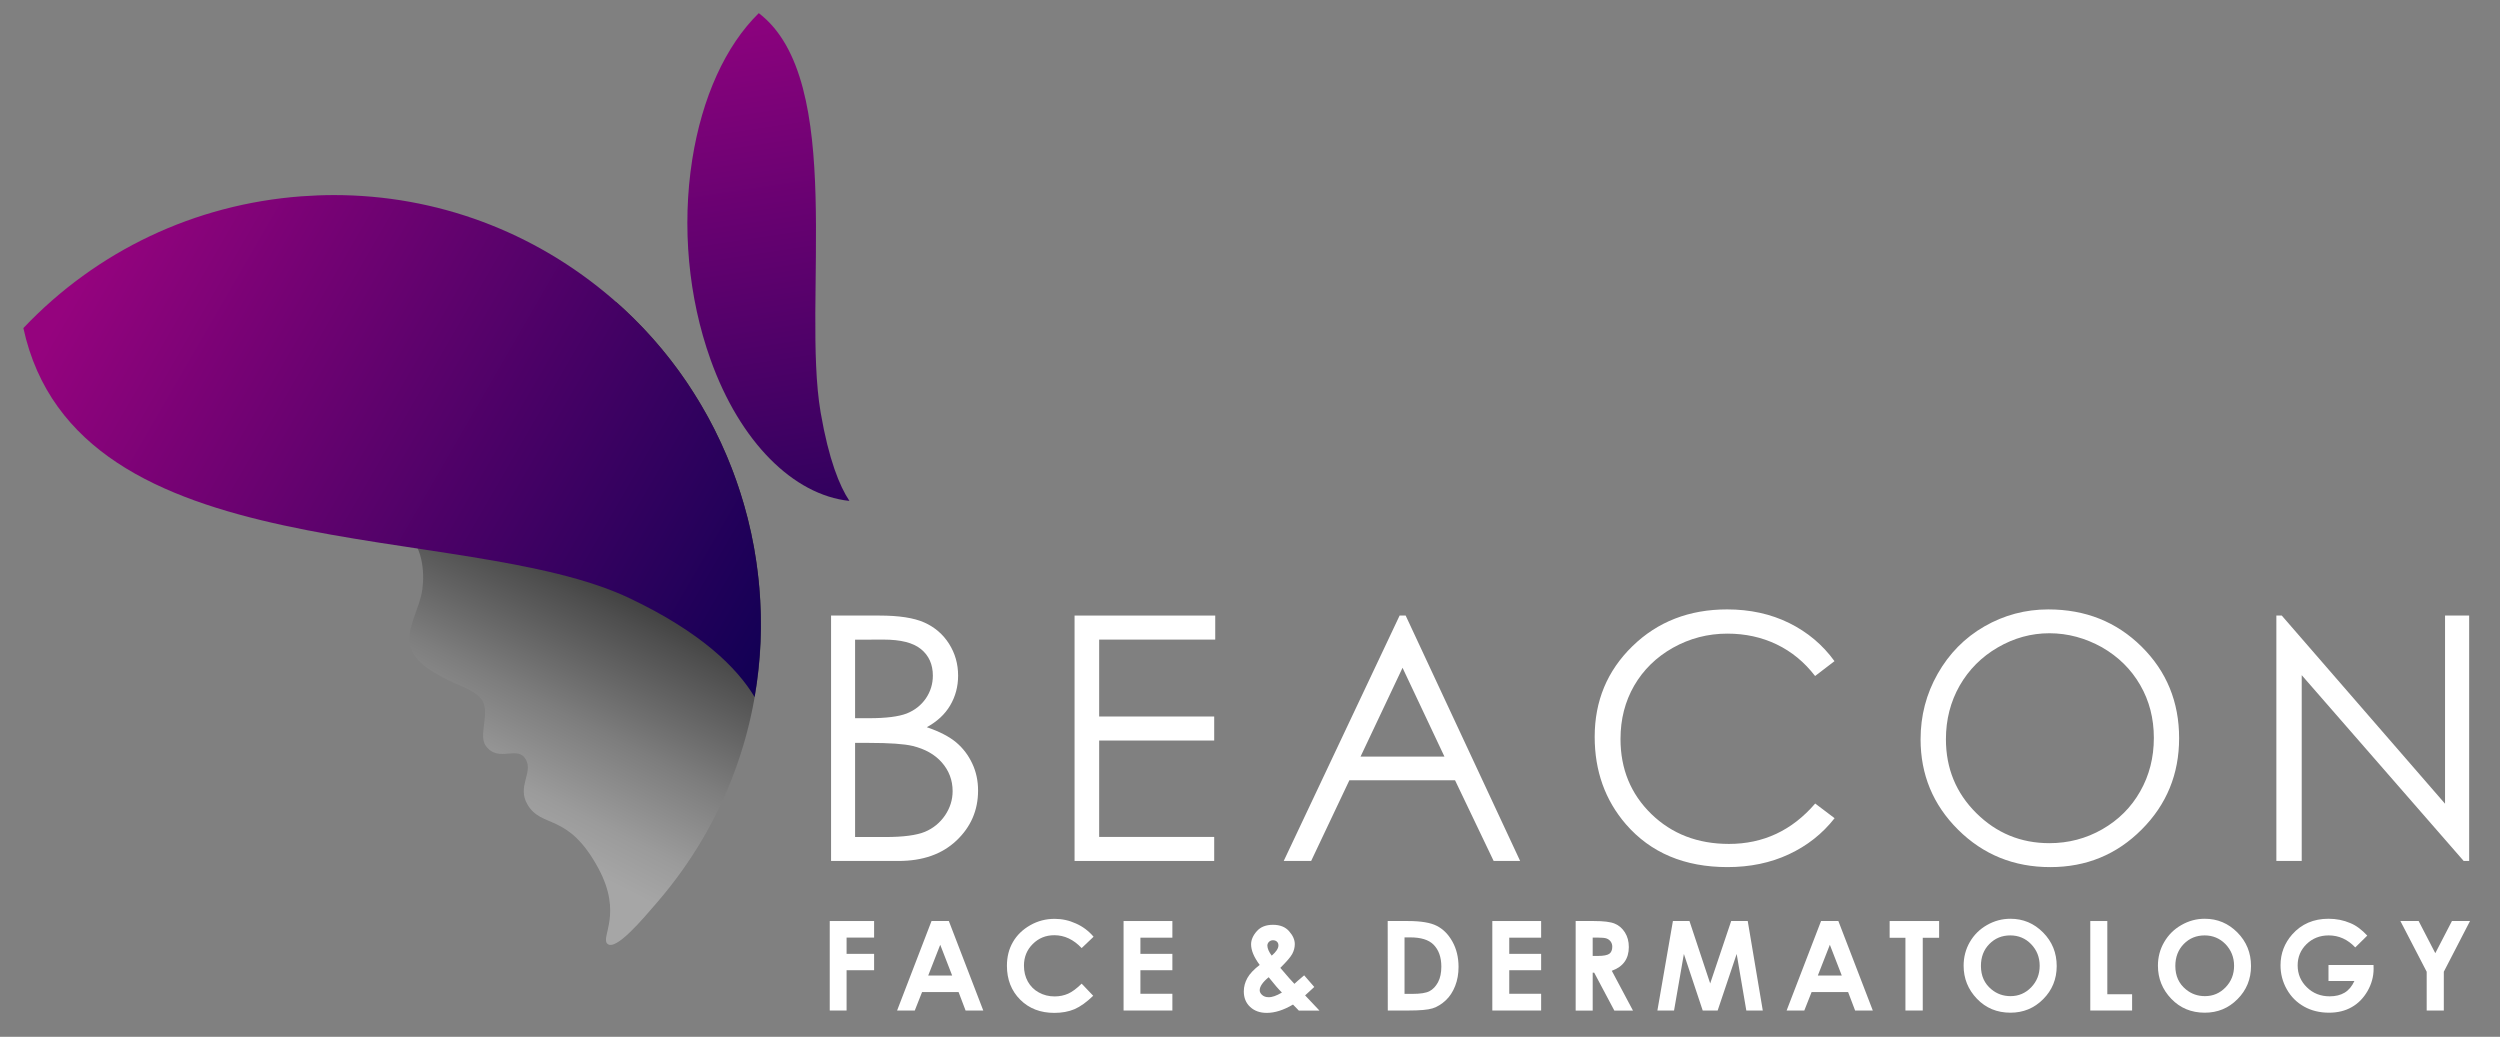 <?xml version="1.0" encoding="UTF-8"?>
<!-- Generator: Adobe Illustrator 21.1.0, SVG Export Plug-In . SVG Version: 6.00 Build 0)  -->
<svg version="1.1" id="Layer_2" xmlns="http://www.w3.org/2000/svg" xmlns:xlink="http://www.w3.org/1999/xlink" x="0px" y="0px" viewBox="0 0 2642.7 1096" style="enable-background:new 0 0 2642.7 1096;" xml:space="preserve">
<rect x="0" y="0" width="2642.7" height="1096" fill="#808080" stroke="none"/>
<style type="text/css">
	.st0{clip-path:url(#SVGID_2_);fill:url(#SVGID_3_);}
	.st1{clip-path:url(#SVGID_5_);fill:url(#SVGID_6_);}
	.st2{clip-path:url(#SVGID_8_);fill:url(#SVGID_9_);}
	.st3{fill:#FFFFFF;}
</style>
<g>
	<g>
		<g>
			<g>
				<defs>
					<path id="SVGID_1_" d="M731.7,169c-11,70.4-4.1,145.4,19.4,211.1c31.1,87.1,87.7,143.2,146.8,149.4l0,0       c-10.4-15.6-21.8-43.5-30.4-93.4C847.4,318.8,895,84.6,802.1,13.9C766.9,48.4,742.1,103,731.7,169"/>
				</defs>
				<clipPath id="SVGID_2_">
					<use xlink:href="#SVGID_1_" style="overflow:visible;"/>
				</clipPath>
				
					<linearGradient id="SVGID_3_" gradientUnits="userSpaceOnUse" x1="2732.906" y1="1024.996" x2="2740.508" y2="1024.996" gradientTransform="matrix(14.402 95.542 -95.542 14.402 59343.23 -275852.312)">
					<stop offset="0" style="stop-color:#8D027E"/>
					<stop offset="1" style="stop-color:#0C0051"/>
				</linearGradient>
				<polygon class="st0" points="644.8,25.4 724.7,555.6 974,518 894.1,-12.2     "/>
			</g>
		</g>
	</g>
	<g>
		<g>
			<g>
				<defs>
					<path id="SVGID_4_" d="M396.7,541.3c13.5,0.9,22.1,11.5,31.8,20.1c18.3,16.1,20.4,42.8,18,61.3c-2.6,20.7-18.4,43-12.4,61.6       c5,15.8,21.2,24.7,34.3,32c14.3,7.9,28.5,10.8,38.9,20.9c13,12.6-2.5,39.3,6.2,51.2c7.1,9.6,15.8,8.9,23.9,8.2       c7.6-0.6,14.5-1.3,18.7,6.7c7.3,13.9-9.6,28,1.4,47c15.2,26.1,43,7.9,75.2,67.9c25.6,47.6,2.2,72.3,9.2,79.3       c8.7,8.7,38-26.5,53-43.9c35.8-41.6,63.5-88.5,82.2-139.6c63.8-174.1,13.2-372.2-125.7-494.7L396.7,541.3z"/>
				</defs>
				<clipPath id="SVGID_5_">
					<use xlink:href="#SVGID_4_" style="overflow:visible;"/>
				</clipPath>
				
					<linearGradient id="SVGID_6_" gradientUnits="userSpaceOnUse" x1="2755.81" y1="1044.617" x2="2763.411" y2="1044.617" gradientTransform="matrix(-25.459 50.024 -50.024 -25.459 123070.086 -110671.328)">
					<stop offset="0" style="stop-color:#333333"/>
					<stop offset="0.135" style="stop-color:#4E4E4E"/>
					<stop offset="0.404" style="stop-color:#7D7D7D"/>
					<stop offset="0.61" style="stop-color:#9B9B9B"/>
					<stop offset="0.727" style="stop-color:#A6A6A6"/>
					<stop offset="1" style="stop-color:#A6A6A6"/>
				</linearGradient>
				<polygon class="st1" points="488,139.8 119,864.9 749.5,1185.8 1118.5,460.6     "/>
			</g>
		</g>
	</g>
	<g>
		<g>
			<g>
				<defs>
					<path id="SVGID_7_" d="M318.8,207.5c-113,8.4-216.6,57.6-294.1,139.3c56.6,259.7,464.1,201.4,641.1,285.7       c75.2,35.8,113.1,73.1,131.9,104.3c26.8-154.6-28.8-316.3-150.2-420.9C564.7,244.6,461.2,206.2,353,206.2       C341.7,206.2,330.3,206.7,318.8,207.5"/>
				</defs>
				<clipPath id="SVGID_8_">
					<use xlink:href="#SVGID_7_" style="overflow:visible;"/>
				</clipPath>
				
					<linearGradient id="SVGID_9_" gradientUnits="userSpaceOnUse" x1="2722.806" y1="1010.677" x2="2730.407" y2="1010.677" gradientTransform="matrix(98.103 56.796 -56.796 98.103 -209619 -253516.328)">
					<stop offset="0" style="stop-color:#95037E"/>
					<stop offset="1" style="stop-color:#0D0053"/>
				</linearGradient>
				<polygon class="st2" points="-205.3,603.6 623.7,1083.5 1054.5,339.4 225.5,-140.5     "/>
			</g>
		</g>
	</g>
	<g>
		<path class="st3" d="M878.5,650.7h51.1c20.6,0,36.4,2.4,47.4,7.3c11,4.9,19.8,12.4,26.2,22.5s9.6,21.3,9.6,33.7    c0,11.5-2.8,22-8.4,31.5c-5.6,9.5-13.9,17.1-24.7,23c13.5,4.6,23.8,10,31.1,16.1c7.3,6.2,12.9,13.6,17,22.4    c4.1,8.7,6.1,18.2,6.1,28.5c0,20.8-7.6,38.4-22.8,52.8s-35.6,21.6-61.3,21.6h-71.3L878.5,650.7L878.5,650.7z M903.9,676.2v83h14.8    c18,0,31.3-1.7,39.8-5c8.5-3.4,15.2-8.7,20.2-15.9c4.9-7.2,7.4-15.3,7.4-24.1c0-11.9-4.2-21.2-12.5-28s-21.5-10.1-39.7-10.1    L903.9,676.2L903.9,676.2z M903.9,785.3v99.5H936c19,0,32.9-1.9,41.7-5.5c8.8-3.7,15.9-9.5,21.3-17.4c5.3-7.9,8-16.4,8-25.6    c0-11.5-3.8-21.6-11.3-30.2s-17.9-14.4-31.1-17.6c-8.8-2.1-24.2-3.2-46.1-3.2H903.9L903.9,785.3z"/>
		<polygon class="st3" points="1135.9,650.7 1284.6,650.7 1284.6,676.1 1161.9,676.1 1161.9,757.4 1283.5,757.4 1283.5,782.8     1161.9,782.8 1161.9,884.7 1283.5,884.7 1283.5,910.1 1135.9,910.1   "/>
		<path class="st3" d="M1485.9,650.7l121,259.4h-28l-40.8-85.3h-111.7l-40.4,85.3h-29l122.5-259.4L1485.9,650.7L1485.9,650.7z     M1482.6,705.9l-44.4,93.9h88.7L1482.6,705.9z"/>
		<path class="st3" d="M1939.2,698.9l-20.5,15.7c-11.3-14.7-24.8-25.8-40.6-33.4c-15.8-7.6-33.2-11.4-52.1-11.4    c-20.7,0-39.8,5-57.5,14.9c-17.6,9.9-31.3,23.3-41,40c-9.7,16.8-14.5,35.6-14.5,56.5c0,31.6,10.8,58,32.5,79.2    c21.7,21.1,49.1,31.7,82.1,31.7c36.3,0,66.7-14.2,91.2-42.7l20.5,15.5c-12.9,16.5-29.1,29.2-48.4,38.2s-40.9,13.5-64.8,13.5    c-45.4,0-81.2-15.1-107.4-45.3c-22-25.5-33-56.3-33-92.4c0-38,13.3-69.9,39.9-95.8c26.6-25.9,60-38.9,100.1-38.9    c24.2,0,46.1,4.8,65.6,14.4C1910.7,668.2,1926.7,681.6,1939.2,698.9"/>
		<path class="st3" d="M2165.2,644.2c39.3,0,72.1,13.1,98.6,39.3s39.7,58.5,39.7,96.8c0,38-13.2,70.2-39.6,96.6    c-26.4,26.5-58.6,39.7-96.6,39.7c-38.5,0-70.9-13.2-97.4-39.5s-39.7-58.2-39.7-95.6c0-24.9,6-48,18.1-69.3s28.5-38,49.3-50    C2118.5,650.2,2141,644.2,2165.2,644.2 M2166.4,669.4c-19.2,0-37.4,5-54.6,15c-17.2,10-30.6,23.5-40.3,40.4    c-9.6,16.9-14.5,35.8-14.5,56.6c0,30.8,10.7,56.9,32.1,78.1c21.4,21.2,47.1,31.8,77.3,31.8c20.1,0,38.8-4.9,55.9-14.7    c17.1-9.8,30.5-23.1,40.1-40.1c9.6-16.9,14.4-35.7,14.4-56.5c0-20.6-4.8-39.2-14.4-55.8c-9.6-16.7-23.1-30-40.5-40    C2204.4,674.5,2185.9,669.4,2166.4,669.4"/>
		<polygon class="st3" points="2406.3,910.1 2406.3,650.7 2412,650.7 2584.6,849.6 2584.6,650.7 2610.1,650.7 2610.1,910.1     2604.3,910.1 2433.1,713.7 2433.1,910.1   "/>
		<polygon class="st3" points="877.1,973.6 924,973.6 924,991.1 894.9,991.1 894.9,1008.3 924,1008.3 924,1025.6 894.9,1025.6     894.9,1068.2 877.1,1068.2   "/>
		<path class="st3" d="M984.7,973.6h18.3l36.4,94.6h-18.7l-7.4-19.5h-38.6l-7.7,19.5h-18.7L984.7,973.6z M993.9,998.7l-12.7,32.5    h25.3L993.9,998.7z"/>
		<path class="st3" d="M1156,990.2l-12.6,12c-8.6-9.1-18.2-13.6-28.9-13.6c-9,0-16.6,3.1-22.8,9.3c-6.2,6.2-9.3,13.8-9.3,22.9    c0,6.3,1.4,11.9,4.1,16.8c2.8,4.9,6.6,8.8,11.6,11.5c5,2.8,10.6,4.2,16.7,4.2c5.2,0,10-1,14.3-2.9s9.1-5.5,14.3-10.6l12.2,12.8    c-7,6.8-13.6,11.5-19.8,14.2c-6.2,2.6-13.3,3.9-21.3,3.9c-14.7,0-26.7-4.6-36.1-14c-9.3-9.3-14-21.3-14-35.8    c0-9.5,2.1-17.8,6.4-25.2s10.4-13.2,18.3-17.7s16.5-6.7,25.7-6.7c7.8,0,15.3,1.6,22.5,4.9C1144.6,979.4,1150.8,984.1,1156,990.2"/>
		<polygon class="st3" points="1187.7,973.6 1239.3,973.6 1239.3,991.2 1205.5,991.2 1205.5,1008.3 1239.3,1008.3 1239.3,1025.6     1205.5,1025.6 1205.5,1050.5 1239.3,1050.5 1239.3,1068.2 1187.7,1068.2   "/>
		<path class="st3" d="M1378.6,1031l10.7,12.3l-4.9,4.5l-4.8,4.4l15.2,16.1H1373l-6.2-6.4c-10,5.9-19.2,8.8-27.7,8.8    c-7.3,0-13.1-2.1-17.6-6.3c-4.5-4.2-6.7-9.7-6.7-16.4c0-5,1.3-9.7,3.8-14.2s6.9-9.1,13-13.8c-6.1-8.2-9.1-15.4-9.1-21.8    c0-4.6,2-9.3,6-13.8c4-4.6,9.7-6.8,17.1-6.8s13.1,2.2,17.1,6.8c4,4.5,6,9,6,13.6c0,3.6-0.9,7-2.7,10.4c-1.8,3.3-6,8.2-12.6,14.7    c7.7,9,12.6,14.7,14.9,16.9C1369.5,1038.7,1373,1035.8,1378.6,1031 M1355.1,1049.2c-3.3-3.2-8-8.6-14-16.2    c-6.4,5.2-9.5,9.9-9.5,13.8c0,1.8,0.9,3.5,2.6,5s3.9,2.3,6.6,2.3C1344.6,1054.3,1349.3,1052.6,1355.1,1049.2 M1344.3,1010.2    c4.8-4.1,7.1-7.7,7.1-10.8c0-1.7-0.5-3-1.6-4s-2.5-1.5-4.2-1.5c-1.6,0-3,0.6-4.2,1.7c-1.1,1.1-1.7,2.5-1.7,4    C1339.8,1002.7,1341.3,1006.2,1344.3,1010.2"/>
		<path class="st3" d="M1466.9,973.6h21.3c13.8,0,24,1.7,30.6,5.1c6.7,3.4,12.2,8.9,16.5,16.6s6.5,16.6,6.5,26.9    c0,7.3-1.2,14-3.6,20.1s-5.7,11.2-10,15.2s-8.9,6.8-13.8,8.4c-5,1.6-13.6,2.3-25.8,2.3H1467L1466.9,973.6L1466.9,973.6z     M1484.7,990.9v59.7h8.4c8.2,0,14.2-0.9,17.9-2.8c3.7-1.9,6.7-5.1,9.1-9.5c2.4-4.5,3.5-10,3.5-16.5c0-10.1-2.8-17.8-8.4-23.4    c-5.1-5-13.2-7.5-24.4-7.5L1484.7,990.9L1484.7,990.9z"/>
		<polygon class="st3" points="1577.5,973.6 1629.1,973.6 1629.1,991.2 1595.4,991.2 1595.4,1008.3 1629.1,1008.3 1629.1,1025.6     1595.4,1025.6 1595.4,1050.5 1629.1,1050.5 1629.1,1068.2 1577.5,1068.2   "/>
		<path class="st3" d="M1665.6,973.6h19.1c10.5,0,17.9,0.9,22.3,2.8c4.4,1.8,8,5,10.7,9.3s4.1,9.4,4.1,15.4c0,6.2-1.5,11.4-4.5,15.6    s-7.5,7.3-13.5,9.5l22.4,42.1h-19.7l-21.3-40.1h-1.6v40.1h-18V973.6z M1683.6,1010.5h5.7c5.7,0,9.7-0.8,11.8-2.2    c2.1-1.5,3.2-4,3.2-7.5c0-2.1-0.5-3.8-1.6-5.4c-1.1-1.5-2.5-2.6-4.3-3.3s-5.1-1-9.9-1h-4.9L1683.6,1010.5L1683.6,1010.5z"/>
		<polygon class="st3" points="1768.4,973.6 1785.9,973.6 1807.8,1039.6 1830,973.6 1847.5,973.6 1863.4,1068.2 1846,1068.2     1835.8,1008.4 1815.7,1068.2 1799.9,1068.2 1780,1008.4 1769.6,1068.2 1752,1068.2   "/>
		<path class="st3" d="M1925,973.6h18.3l36.4,94.6H1961l-7.4-19.5H1915l-7.7,19.5h-18.7L1925,973.6z M1934.3,998.7l-12.7,32.5h25.3    L1934.3,998.7z"/>
		<polygon class="st3" points="1997.5,973.6 2049.8,973.6 2049.8,991.3 2032.5,991.3 2032.5,1068.2 2014.2,1068.2 2014.2,991.3     1997.5,991.3   "/>
		<path class="st3" d="M2125.2,971.2c13.4,0,24.9,4.8,34.5,14.5s14.4,21.5,14.4,35.5c0,13.8-4.8,25.5-14.3,35    c-9.5,9.6-21.1,14.3-34.6,14.3c-14.2,0-26-4.9-35.4-14.7c-9.4-9.8-14.1-21.5-14.1-35c0-9,2.2-17.4,6.5-24.9    c4.4-7.6,10.4-13.6,18.1-18C2108.1,973.4,2116.4,971.2,2125.2,971.2 M2125,988.8c-8.8,0-16.1,3-22.1,9.1s-8.9,13.8-8.9,23.2    c0,10.4,3.7,18.7,11.2,24.8c5.8,4.8,12.5,7.1,20.1,7.1c8.5,0,15.8-3.1,21.8-9.3c6-6.2,9-13.8,9-22.8s-3-16.6-9.1-22.9    C2141.1,991.9,2133.7,988.8,2125,988.8"/>
		<polygon class="st3" points="2209.6,973.6 2227.6,973.6 2227.6,1051 2253.8,1051 2253.8,1068.2 2209.6,1068.2   "/>
		<path class="st3" d="M2330.6,971.2c13.4,0,24.9,4.8,34.5,14.5s14.4,21.5,14.4,35.5c0,13.8-4.8,25.5-14.3,35    c-9.5,9.6-21,14.3-34.6,14.3c-14.2,0-26-4.9-35.4-14.7c-9.4-9.8-14.1-21.5-14.1-35c0-9,2.2-17.4,6.6-24.9    c4.4-7.6,10.4-13.6,18.1-18C2313.6,973.4,2321.8,971.2,2330.6,971.2 M2330.5,988.8c-8.8,0-16.1,3-22.1,9.1    c-5.9,6.1-8.9,13.8-8.9,23.2c0,10.4,3.7,18.7,11.2,24.8c5.8,4.8,12.5,7.1,20.1,7.1c8.6,0,15.8-3.1,21.8-9.3c6-6.2,9-13.8,9-22.8    s-3.1-16.6-9.1-22.9C2346.5,991.9,2339.1,988.8,2330.5,988.8"/>
		<path class="st3" d="M2502.4,989l-12.7,12.5c-8-8.5-17.4-12.7-28.1-12.7c-9.3,0-17.1,3.1-23.4,9.2c-6.3,6.2-9.4,13.7-9.4,22.5    c0,9.1,3.3,16.9,9.8,23.2c6.5,6.4,14.6,9.5,24.1,9.5c6.2,0,11.5-1.3,15.8-3.9s7.7-6.7,10.3-12.3h-27.4v-16.9h47.6l0.1,4    c0,8.3-2.2,16.1-6.4,23.5c-4.3,7.4-9.8,13.1-16.7,17c-6.8,3.9-14.8,5.9-24,5.9c-9.8,0-18.6-2.1-26.3-6.4s-13.8-10.3-18.3-18.2    c-4.5-7.9-6.7-16.4-6.7-25.5c0-12.5,4.2-23.4,12.4-32.7c9.8-11,22.6-16.5,38.3-16.5c8.2,0,15.9,1.5,23.1,4.6    C2490.7,978.3,2496.6,982.8,2502.4,989"/>
		<polygon class="st3" points="2537.4,973.6 2556.7,973.6 2574.3,1007.6 2591.9,973.6 2611,973.6 2583.3,1027.2 2583.3,1068.2     2565.2,1068.2 2565.2,1027.2   "/>
	</g>
</g>
</svg>